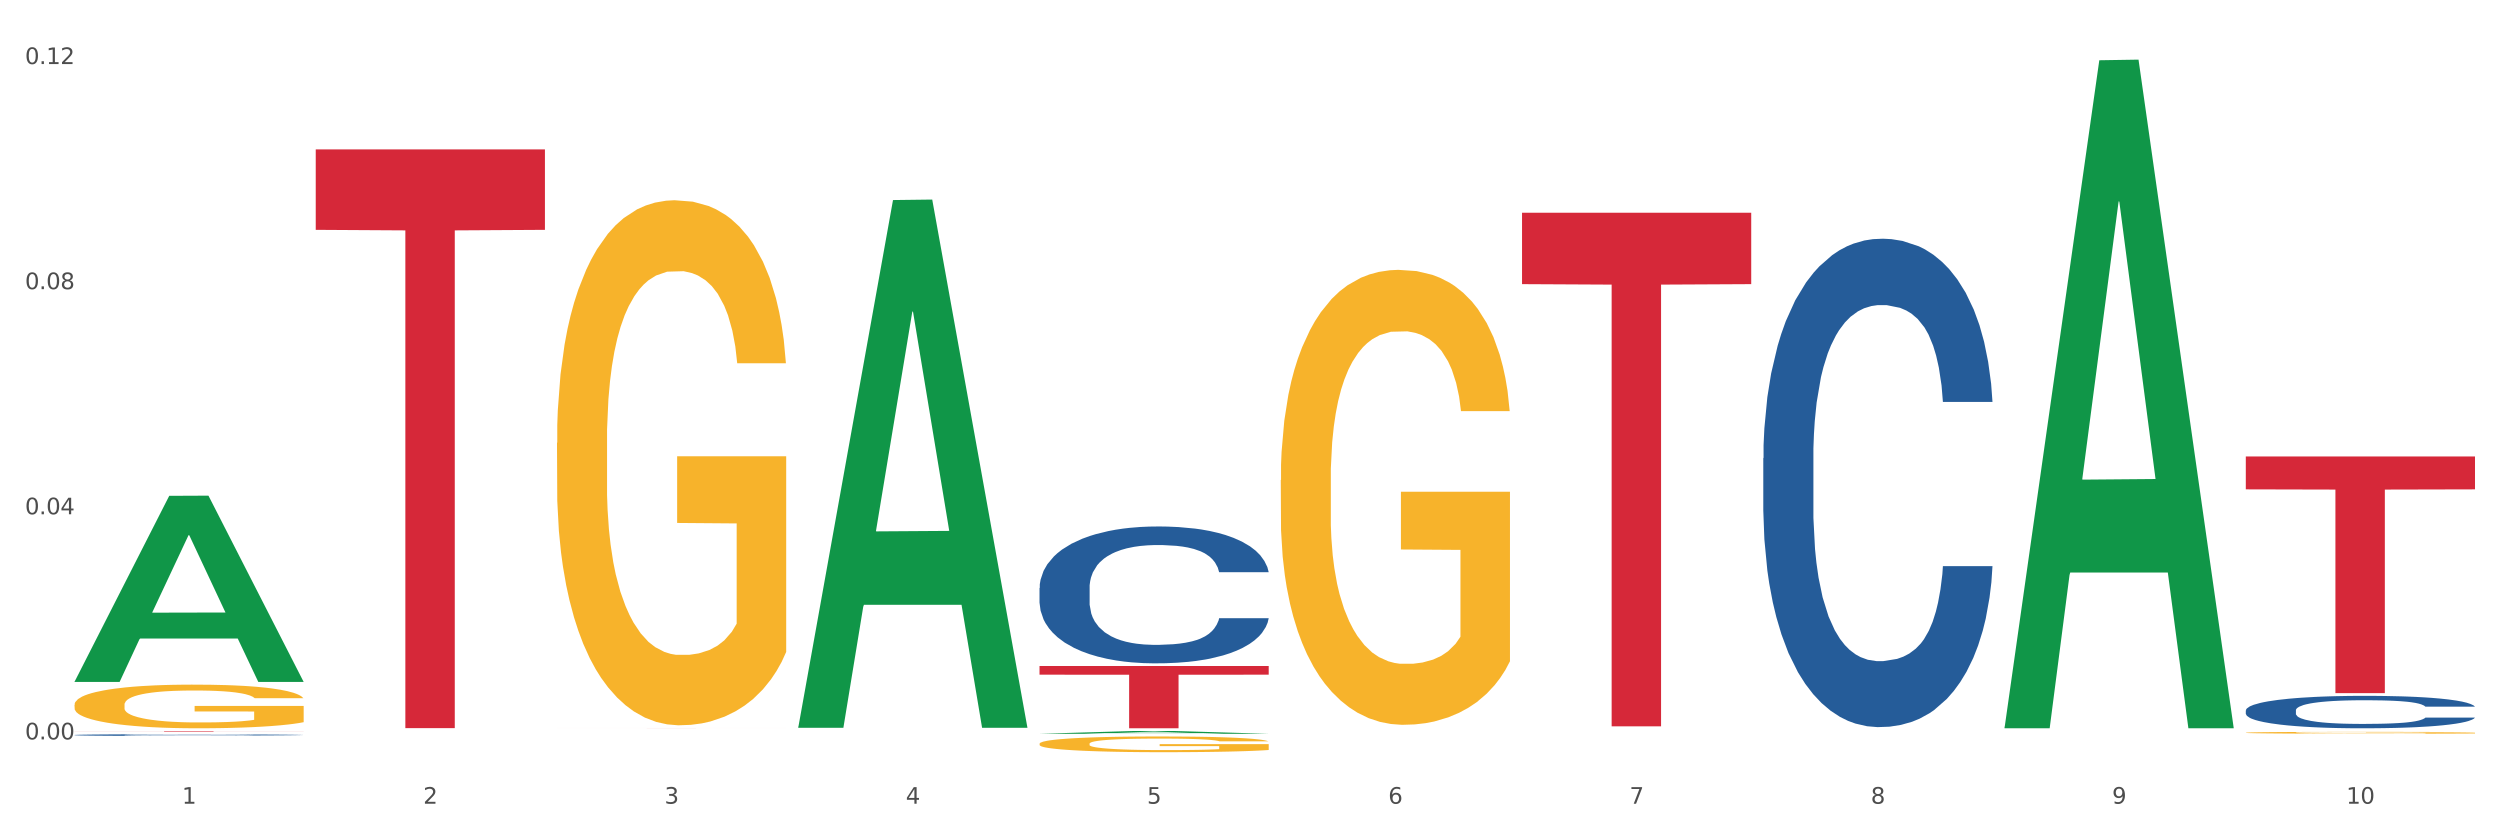 <?xml version="1.0" encoding="utf-8" standalone="no"?>
<!DOCTYPE svg PUBLIC "-//W3C//DTD SVG 1.1//EN"
  "http://www.w3.org/Graphics/SVG/1.1/DTD/svg11.dtd">
<svg xmlns:xlink="http://www.w3.org/1999/xlink" width="1080pt" height="360pt" viewBox="0 0 1080 360" xmlns="http://www.w3.org/2000/svg" version="1.1">
 <rect x="0" y="0" width="1080" height="360" fill="#333333" stroke="none"/>
 <defs>
  <style type="text/css">*{stroke-linejoin: round; stroke-linecap: butt}</style>
 </defs>
 <g id="figure_1">
  <g id="patch_1">
   <path d="M 0 360 
L 1080 360 
L 1080 0 
L 0 0 
z
" style="fill: #ffffff; stroke: #ffffff; stroke-linejoin: miter"/>
  </g>
  <g id="axes_1">
   <g id="matplotlib.axis_1">
    <g id="xtick_1">
     <g id="text_1">
      <!-- 1 -->
      <g style="fill: #4d4d4d" transform="translate(78.627 347.204) scale(0.096 -0.096)">
       <defs>
        <path id="DejaVuSans-31" d="M 794 531 
L 1825 531 
L 1825 4091 
L 703 3866 
L 703 4441 
L 1819 4666 
L 2450 4666 
L 2450 531 
L 3481 531 
L 3481 0 
L 794 0 
L 794 531 
z
" transform="scale(0.016)"/>
       </defs>
       <use xlink:href="#DejaVuSans-31"/>
      </g>
     </g>
    </g>
    <g id="xtick_2">
     <g id="text_2">
      <!-- 2 -->
      <g style="fill: #4d4d4d" transform="translate(182.851 347.204) scale(0.096 -0.096)">
       <defs>
        <path id="DejaVuSans-32" d="M 1228 531 
L 3431 531 
L 3431 0 
L 469 0 
L 469 531 
Q 828 903 1448 1529 
Q 2069 2156 2228 2338 
Q 2531 2678 2651 2914 
Q 2772 3150 2772 3378 
Q 2772 3750 2511 3984 
Q 2250 4219 1831 4219 
Q 1534 4219 1204 4116 
Q 875 4013 500 3803 
L 500 4441 
Q 881 4594 1212 4672 
Q 1544 4750 1819 4750 
Q 2544 4750 2975 4387 
Q 3406 4025 3406 3419 
Q 3406 3131 3298 2873 
Q 3191 2616 2906 2266 
Q 2828 2175 2409 1742 
Q 1991 1309 1228 531 
z
" transform="scale(0.016)"/>
       </defs>
       <use xlink:href="#DejaVuSans-32"/>
      </g>
     </g>
    </g>
    <g id="xtick_3">
     <g id="text_3">
      <!-- 3 -->
      <g style="fill: #4d4d4d" transform="translate(287.074 347.204) scale(0.096 -0.096)">
       <defs>
        <path id="DejaVuSans-33" d="M 2597 2516 
Q 3050 2419 3304 2112 
Q 3559 1806 3559 1356 
Q 3559 666 3084 287 
Q 2609 -91 1734 -91 
Q 1441 -91 1130 -33 
Q 819 25 488 141 
L 488 750 
Q 750 597 1062 519 
Q 1375 441 1716 441 
Q 2309 441 2620 675 
Q 2931 909 2931 1356 
Q 2931 1769 2642 2001 
Q 2353 2234 1838 2234 
L 1294 2234 
L 1294 2753 
L 1863 2753 
Q 2328 2753 2575 2939 
Q 2822 3125 2822 3475 
Q 2822 3834 2567 4026 
Q 2313 4219 1838 4219 
Q 1578 4219 1281 4162 
Q 984 4106 628 3988 
L 628 4550 
Q 988 4650 1302 4700 
Q 1616 4750 1894 4750 
Q 2613 4750 3031 4423 
Q 3450 4097 3450 3541 
Q 3450 3153 3228 2886 
Q 3006 2619 2597 2516 
z
" transform="scale(0.016)"/>
       </defs>
       <use xlink:href="#DejaVuSans-33"/>
      </g>
     </g>
    </g>
    <g id="xtick_4">
     <g id="text_4">
      <!-- 4 -->
      <g style="fill: #4d4d4d" transform="translate(391.298 347.204) scale(0.096 -0.096)">
       <defs>
        <path id="DejaVuSans-34" d="M 2419 4116 
L 825 1625 
L 2419 1625 
L 2419 4116 
z
M 2253 4666 
L 3047 4666 
L 3047 1625 
L 3713 1625 
L 3713 1100 
L 3047 1100 
L 3047 0 
L 2419 0 
L 2419 1100 
L 313 1100 
L 313 1709 
L 2253 4666 
z
" transform="scale(0.016)"/>
       </defs>
       <use xlink:href="#DejaVuSans-34"/>
      </g>
     </g>
    </g>
    <g id="xtick_5">
     <g id="text_5">
      <!-- 5 -->
      <g style="fill: #4d4d4d" transform="translate(495.522 347.204) scale(0.096 -0.096)">
       <defs>
        <path id="DejaVuSans-35" d="M 691 4666 
L 3169 4666 
L 3169 4134 
L 1269 4134 
L 1269 2991 
Q 1406 3038 1543 3061 
Q 1681 3084 1819 3084 
Q 2600 3084 3056 2656 
Q 3513 2228 3513 1497 
Q 3513 744 3044 326 
Q 2575 -91 1722 -91 
Q 1428 -91 1123 -41 
Q 819 9 494 109 
L 494 744 
Q 775 591 1075 516 
Q 1375 441 1709 441 
Q 2250 441 2565 725 
Q 2881 1009 2881 1497 
Q 2881 1984 2565 2268 
Q 2250 2553 1709 2553 
Q 1456 2553 1204 2497 
Q 953 2441 691 2322 
L 691 4666 
z
" transform="scale(0.016)"/>
       </defs>
       <use xlink:href="#DejaVuSans-35"/>
      </g>
     </g>
    </g>
    <g id="xtick_6">
     <g id="text_6">
      <!-- 6 -->
      <g style="fill: #4d4d4d" transform="translate(599.745 347.204) scale(0.096 -0.096)">
       <defs>
        <path id="DejaVuSans-36" d="M 2113 2584 
Q 1688 2584 1439 2293 
Q 1191 2003 1191 1497 
Q 1191 994 1439 701 
Q 1688 409 2113 409 
Q 2538 409 2786 701 
Q 3034 994 3034 1497 
Q 3034 2003 2786 2293 
Q 2538 2584 2113 2584 
z
M 3366 4563 
L 3366 3988 
Q 3128 4100 2886 4159 
Q 2644 4219 2406 4219 
Q 1781 4219 1451 3797 
Q 1122 3375 1075 2522 
Q 1259 2794 1537 2939 
Q 1816 3084 2150 3084 
Q 2853 3084 3261 2657 
Q 3669 2231 3669 1497 
Q 3669 778 3244 343 
Q 2819 -91 2113 -91 
Q 1303 -91 875 529 
Q 447 1150 447 2328 
Q 447 3434 972 4092 
Q 1497 4750 2381 4750 
Q 2619 4750 2861 4703 
Q 3103 4656 3366 4563 
z
" transform="scale(0.016)"/>
       </defs>
       <use xlink:href="#DejaVuSans-36"/>
      </g>
     </g>
    </g>
    <g id="xtick_7">
     <g id="text_7">
      <!-- 7 -->
      <g style="fill: #4d4d4d" transform="translate(703.969 347.204) scale(0.096 -0.096)">
       <defs>
        <path id="DejaVuSans-37" d="M 525 4666 
L 3525 4666 
L 3525 4397 
L 1831 0 
L 1172 0 
L 2766 4134 
L 525 4134 
L 525 4666 
z
" transform="scale(0.016)"/>
       </defs>
       <use xlink:href="#DejaVuSans-37"/>
      </g>
     </g>
    </g>
    <g id="xtick_8">
     <g id="text_8">
      <!-- 8 -->
      <g style="fill: #4d4d4d" transform="translate(808.193 347.204) scale(0.096 -0.096)">
       <defs>
        <path id="DejaVuSans-38" d="M 2034 2216 
Q 1584 2216 1326 1975 
Q 1069 1734 1069 1313 
Q 1069 891 1326 650 
Q 1584 409 2034 409 
Q 2484 409 2743 651 
Q 3003 894 3003 1313 
Q 3003 1734 2745 1975 
Q 2488 2216 2034 2216 
z
M 1403 2484 
Q 997 2584 770 2862 
Q 544 3141 544 3541 
Q 544 4100 942 4425 
Q 1341 4750 2034 4750 
Q 2731 4750 3128 4425 
Q 3525 4100 3525 3541 
Q 3525 3141 3298 2862 
Q 3072 2584 2669 2484 
Q 3125 2378 3379 2068 
Q 3634 1759 3634 1313 
Q 3634 634 3220 271 
Q 2806 -91 2034 -91 
Q 1263 -91 848 271 
Q 434 634 434 1313 
Q 434 1759 690 2068 
Q 947 2378 1403 2484 
z
M 1172 3481 
Q 1172 3119 1398 2916 
Q 1625 2713 2034 2713 
Q 2441 2713 2670 2916 
Q 2900 3119 2900 3481 
Q 2900 3844 2670 4047 
Q 2441 4250 2034 4250 
Q 1625 4250 1398 4047 
Q 1172 3844 1172 3481 
z
" transform="scale(0.016)"/>
       </defs>
       <use xlink:href="#DejaVuSans-38"/>
      </g>
     </g>
    </g>
    <g id="xtick_9">
     <g id="text_9">
      <!-- 9 -->
      <g style="fill: #4d4d4d" transform="translate(912.416 347.204) scale(0.096 -0.096)">
       <defs>
        <path id="DejaVuSans-39" d="M 703 97 
L 703 672 
Q 941 559 1184 500 
Q 1428 441 1663 441 
Q 2288 441 2617 861 
Q 2947 1281 2994 2138 
Q 2813 1869 2534 1725 
Q 2256 1581 1919 1581 
Q 1219 1581 811 2004 
Q 403 2428 403 3163 
Q 403 3881 828 4315 
Q 1253 4750 1959 4750 
Q 2769 4750 3195 4129 
Q 3622 3509 3622 2328 
Q 3622 1225 3098 567 
Q 2575 -91 1691 -91 
Q 1453 -91 1209 -44 
Q 966 3 703 97 
z
M 1959 2075 
Q 2384 2075 2632 2365 
Q 2881 2656 2881 3163 
Q 2881 3666 2632 3958 
Q 2384 4250 1959 4250 
Q 1534 4250 1286 3958 
Q 1038 3666 1038 3163 
Q 1038 2656 1286 2365 
Q 1534 2075 1959 2075 
z
" transform="scale(0.016)"/>
       </defs>
       <use xlink:href="#DejaVuSans-39"/>
      </g>
     </g>
    </g>
    <g id="xtick_10">
     <g id="text_10">
      <!-- 10 -->
      <g style="fill: #4d4d4d" transform="translate(1013.586 347.204) scale(0.096 -0.096)">
       <defs>
        <path id="DejaVuSans-30" d="M 2034 4250 
Q 1547 4250 1301 3770 
Q 1056 3291 1056 2328 
Q 1056 1369 1301 889 
Q 1547 409 2034 409 
Q 2525 409 2770 889 
Q 3016 1369 3016 2328 
Q 3016 3291 2770 3770 
Q 2525 4250 2034 4250 
z
M 2034 4750 
Q 2819 4750 3233 4129 
Q 3647 3509 3647 2328 
Q 3647 1150 3233 529 
Q 2819 -91 2034 -91 
Q 1250 -91 836 529 
Q 422 1150 422 2328 
Q 422 3509 836 4129 
Q 1250 4750 2034 4750 
z
" transform="scale(0.016)"/>
       </defs>
       <use xlink:href="#DejaVuSans-31"/>
       <use xlink:href="#DejaVuSans-30" transform="translate(63.623 0)"/>
      </g>
     </g>
    </g>
    <g id="xtick_11"/>
    <g id="xtick_12"/>
    <g id="xtick_13"/>
    <g id="xtick_14"/>
    <g id="xtick_15"/>
    <g id="xtick_16"/>
    <g id="xtick_17"/>
    <g id="xtick_18"/>
    <g id="xtick_19"/>
   </g>
   <g id="matplotlib.axis_2">
    <g id="ytick_1">
     <g id="text_11">
      <!-- 0.00 -->
      <g style="fill: #4d4d4d" transform="translate(10.8 319.427) scale(0.096 -0.096)">
       <defs>
        <path id="DejaVuSans-2e" d="M 684 794 
L 1344 794 
L 1344 0 
L 684 0 
L 684 794 
z
" transform="scale(0.016)"/>
       </defs>
       <use xlink:href="#DejaVuSans-30"/>
       <use xlink:href="#DejaVuSans-2e" transform="translate(63.623 0)"/>
       <use xlink:href="#DejaVuSans-30" transform="translate(95.41 0)"/>
       <use xlink:href="#DejaVuSans-30" transform="translate(159.033 0)"/>
      </g>
     </g>
    </g>
    <g id="ytick_2">
     <g id="text_12">
      <!-- 0.04 -->
      <g style="fill: #4d4d4d" transform="translate(10.8 222.175) scale(0.096 -0.096)">
       <use xlink:href="#DejaVuSans-30"/>
       <use xlink:href="#DejaVuSans-2e" transform="translate(63.623 0)"/>
       <use xlink:href="#DejaVuSans-30" transform="translate(95.41 0)"/>
       <use xlink:href="#DejaVuSans-34" transform="translate(159.033 0)"/>
      </g>
     </g>
    </g>
    <g id="ytick_3">
     <g id="text_13">
      <!-- 0.08 -->
      <g style="fill: #4d4d4d" transform="translate(10.8 124.923) scale(0.096 -0.096)">
       <use xlink:href="#DejaVuSans-30"/>
       <use xlink:href="#DejaVuSans-2e" transform="translate(63.623 0)"/>
       <use xlink:href="#DejaVuSans-30" transform="translate(95.41 0)"/>
       <use xlink:href="#DejaVuSans-38" transform="translate(159.033 0)"/>
      </g>
     </g>
    </g>
    <g id="ytick_4">
     <g id="text_14">
      <!-- 0.12 -->
      <g style="fill: #4d4d4d" transform="translate(10.8 27.67) scale(0.096 -0.096)">
       <use xlink:href="#DejaVuSans-30"/>
       <use xlink:href="#DejaVuSans-2e" transform="translate(63.623 0)"/>
       <use xlink:href="#DejaVuSans-31" transform="translate(95.41 0)"/>
       <use xlink:href="#DejaVuSans-32" transform="translate(159.033 0)"/>
      </g>
     </g>
    </g>
    <g id="ytick_5"/>
    <g id="ytick_6"/>
    <g id="ytick_7"/>
   </g>
   <g id="PolyCollection_1">
    <path d="M 32.175 294.449 
L 32.277 294.373 
L 73.107 214.197 
L 90.051 214.121 
L 131.187 294.6 
L 111.589 294.6 
L 102.709 275.859 
L 60.552 275.859 
L 60.246 276.161 
L 51.671 294.6 
L 32.175 294.6 
L 32.175 294.449 
L 65.86 264.675 
L 97.401 264.6 
L 81.783 231.275 
L 81.579 231.124 
L 81.375 231.35 
L 65.758 264.6 
L 65.86 264.675 
L 32.175 294.449 
z
" clip-path="url(#p0f540f22cd)" style="fill: #109648"/>
    <path d="M 449.069 321.295 
L 449.186 321.289 
L 449.186 321.065 
L 449.42 320.873 
L 450.589 320.408 
L 452.343 320.023 
L 453.628 319.818 
L 454.914 319.651 
L 456.434 319.483 
L 458.304 319.309 
L 461.694 319.055 
L 463.799 318.925 
L 466.37 318.788 
L 471.046 318.59 
L 474.436 318.478 
L 477.943 318.385 
L 483.671 318.273 
L 487.412 318.224 
L 491.386 318.186 
L 496.179 318.161 
L 499.803 318.155 
L 507.752 318.174 
L 514.532 318.23 
L 517.805 318.273 
L 522.014 318.348 
L 524.235 318.397 
L 527.859 318.497 
L 531.599 318.627 
L 534.171 318.739 
L 538.029 318.949 
L 540.951 319.16 
L 543.64 319.421 
L 545.043 319.601 
L 546.095 319.769 
L 547.03 319.961 
L 547.965 320.265 
L 526.923 320.265 
L 526.105 320.048 
L 524.819 319.843 
L 522.949 319.644 
L 521.312 319.52 
L 518.507 319.365 
L 515.935 319.266 
L 513.246 319.191 
L 509.973 319.129 
L 507.401 319.098 
L 503.778 319.074 
L 496.647 319.08 
L 491.854 319.129 
L 488.581 319.191 
L 486.477 319.247 
L 484.606 319.309 
L 482.502 319.396 
L 480.047 319.527 
L 478.294 319.644 
L 476.54 319.793 
L 475.138 319.942 
L 473.852 320.116 
L 472.8 320.302 
L 471.981 320.494 
L 471.28 320.73 
L 470.696 321.121 
L 470.696 321.971 
L 470.929 322.164 
L 471.514 322.418 
L 472.215 322.61 
L 473.384 322.84 
L 474.436 322.995 
L 476.424 323.218 
L 478.645 323.405 
L 480.398 323.522 
L 482.152 323.622 
L 485.191 323.758 
L 488.581 323.87 
L 491.503 323.938 
L 495.478 324 
L 498.167 324.025 
L 500.505 324.037 
L 506.232 324.037 
L 510.324 324.019 
L 514.883 323.975 
L 518.39 323.92 
L 521.312 323.851 
L 524.585 323.74 
L 526.69 323.634 
L 526.69 322.337 
L 500.972 322.331 
L 500.972 321.469 
L 548.082 321.469 
L 548.082 324 
L 546.095 324.13 
L 543.874 324.248 
L 541.536 324.354 
L 538.029 324.484 
L 533.82 324.608 
L 530.08 324.695 
L 526.105 324.77 
L 521.429 324.838 
L 515.351 324.9 
L 511.61 324.925 
L 506.934 324.943 
L 501.44 324.95 
L 496.647 324.937 
L 491.971 324.906 
L 487.061 324.85 
L 482.268 324.77 
L 478.645 324.689 
L 475.021 324.59 
L 471.163 324.459 
L 468.124 324.335 
L 465.786 324.224 
L 463.214 324.081 
L 460.409 323.895 
L 458.304 323.727 
L 456.434 323.553 
L 454.447 323.33 
L 453.044 323.138 
L 451.641 322.896 
L 450.823 322.716 
L 449.888 322.437 
L 449.186 322.046 
L 449.069 321.295 
z
" clip-path="url(#p0f540f22cd)" style="fill: #f7b32b"/>
    <path d="M 553.293 207.4 
L 553.41 207.22 
L 553.41 200.758 
L 553.644 195.194 
L 554.813 181.731 
L 556.566 170.602 
L 557.852 164.679 
L 559.138 159.832 
L 560.658 154.985 
L 562.528 149.959 
L 565.918 142.6 
L 568.022 138.83 
L 570.594 134.881 
L 575.27 129.137 
L 578.66 125.906 
L 582.167 123.214 
L 587.895 119.983 
L 591.636 118.547 
L 595.61 117.47 
L 600.403 116.752 
L 604.027 116.572 
L 611.976 117.111 
L 618.756 118.726 
L 622.029 119.983 
L 626.237 122.137 
L 628.458 123.573 
L 632.082 126.445 
L 635.823 130.214 
L 638.395 133.445 
L 642.252 139.548 
L 645.175 145.651 
L 647.863 153.19 
L 649.266 158.396 
L 650.318 163.243 
L 651.253 168.807 
L 652.189 177.603 
L 631.147 177.603 
L 630.329 171.32 
L 629.043 165.397 
L 627.173 159.652 
L 625.536 156.062 
L 622.73 151.575 
L 620.159 148.703 
L 617.47 146.549 
L 614.197 144.754 
L 611.625 143.856 
L 608.001 143.138 
L 600.87 143.318 
L 596.078 144.754 
L 592.805 146.549 
L 590.7 148.164 
L 588.83 149.959 
L 586.726 152.472 
L 584.271 156.242 
L 582.518 159.652 
L 580.764 163.961 
L 579.361 168.269 
L 578.075 173.295 
L 577.023 178.68 
L 576.205 184.244 
L 575.504 191.065 
L 574.919 202.374 
L 574.919 226.965 
L 575.153 232.53 
L 575.737 239.89 
L 576.439 245.454 
L 577.608 252.096 
L 578.66 256.583 
L 580.647 263.045 
L 582.868 268.43 
L 584.622 271.841 
L 586.375 274.713 
L 589.415 278.662 
L 592.805 281.893 
L 595.727 283.867 
L 599.702 285.662 
L 602.39 286.38 
L 604.728 286.739 
L 610.456 286.739 
L 614.548 286.201 
L 619.107 284.944 
L 622.613 283.329 
L 625.536 281.354 
L 628.809 278.123 
L 630.913 275.072 
L 630.913 237.556 
L 605.196 237.377 
L 605.196 212.426 
L 652.306 212.426 
L 652.306 285.662 
L 650.318 289.432 
L 648.097 292.842 
L 645.759 295.894 
L 642.252 299.663 
L 638.044 303.254 
L 634.303 305.767 
L 630.329 307.921 
L 625.653 309.895 
L 619.574 311.69 
L 615.833 312.408 
L 611.158 312.947 
L 605.663 313.126 
L 600.87 312.767 
L 596.195 311.87 
L 591.285 310.254 
L 586.492 307.921 
L 582.868 305.587 
L 579.244 302.715 
L 575.387 298.945 
L 572.347 295.355 
L 570.009 292.124 
L 567.438 287.996 
L 564.632 282.611 
L 562.528 277.764 
L 560.658 272.738 
L 558.67 266.276 
L 557.268 260.712 
L 555.865 253.711 
L 555.047 248.506 
L 554.111 240.428 
L 553.41 229.119 
L 553.293 207.4 
z
" clip-path="url(#p0f540f22cd)" style="fill: #f7b32b"/>
    <path d="M 970.188 316.535 
L 970.304 316.534 
L 970.304 316.508 
L 970.538 316.486 
L 971.707 316.431 
L 973.461 316.386 
L 974.747 316.362 
L 976.032 316.342 
L 977.552 316.323 
L 979.422 316.303 
L 982.813 316.273 
L 984.917 316.257 
L 987.488 316.241 
L 992.164 316.218 
L 995.554 316.205 
L 999.061 316.194 
L 1004.789 316.181 
L 1008.53 316.175 
L 1012.505 316.171 
L 1017.297 316.168 
L 1020.921 316.167 
L 1028.87 316.17 
L 1035.65 316.176 
L 1038.923 316.181 
L 1043.132 316.19 
L 1045.353 316.196 
L 1048.977 316.207 
L 1052.717 316.223 
L 1055.289 316.236 
L 1059.147 316.26 
L 1062.069 316.285 
L 1064.758 316.316 
L 1066.161 316.337 
L 1067.213 316.356 
L 1068.148 316.379 
L 1069.083 316.414 
L 1048.041 316.414 
L 1047.223 316.389 
L 1045.937 316.365 
L 1044.067 316.342 
L 1042.43 316.327 
L 1039.625 316.309 
L 1037.053 316.297 
L 1034.364 316.289 
L 1031.091 316.281 
L 1028.52 316.278 
L 1024.896 316.275 
L 1017.765 316.276 
L 1012.972 316.281 
L 1009.699 316.289 
L 1007.595 316.295 
L 1005.724 316.303 
L 1003.62 316.313 
L 1001.165 316.328 
L 999.412 316.342 
L 997.659 316.359 
L 996.256 316.377 
L 994.97 316.397 
L 993.918 316.419 
L 993.1 316.441 
L 992.398 316.469 
L 991.814 316.515 
L 991.814 316.614 
L 992.047 316.637 
L 992.632 316.667 
L 993.333 316.689 
L 994.502 316.716 
L 995.554 316.734 
L 997.542 316.76 
L 999.763 316.782 
L 1001.516 316.796 
L 1003.27 316.808 
L 1006.309 316.823 
L 1009.699 316.837 
L 1012.621 316.845 
L 1016.596 316.852 
L 1019.285 316.855 
L 1021.623 316.856 
L 1027.351 316.856 
L 1031.442 316.854 
L 1036.001 316.849 
L 1039.508 316.842 
L 1042.43 316.834 
L 1045.704 316.821 
L 1047.808 316.809 
L 1047.808 316.657 
L 1022.09 316.656 
L 1022.09 316.555 
L 1069.2 316.555 
L 1069.2 316.852 
L 1067.213 316.867 
L 1064.992 316.881 
L 1062.654 316.893 
L 1059.147 316.909 
L 1054.938 316.923 
L 1051.198 316.933 
L 1047.223 316.942 
L 1042.547 316.95 
L 1036.469 316.957 
L 1032.728 316.96 
L 1028.052 316.962 
L 1022.558 316.963 
L 1017.765 316.962 
L 1013.089 316.958 
L 1008.179 316.951 
L 1003.387 316.942 
L 999.763 316.932 
L 996.139 316.921 
L 992.281 316.906 
L 989.242 316.891 
L 986.904 316.878 
L 984.332 316.861 
L 981.527 316.839 
L 979.422 316.82 
L 977.552 316.8 
L 975.565 316.773 
L 974.162 316.751 
L 972.759 316.722 
L 971.941 316.701 
L 971.006 316.669 
L 970.304 316.623 
L 970.188 316.535 
z
" clip-path="url(#p0f540f22cd)" style="fill: #f7b32b"/>
    <path d="M 32.175 315.78 
L 131.187 315.78 
L 131.187 315.814 
L 92.239 315.815 
L 92.239 316.026 
L 70.888 316.026 
L 70.888 315.815 
L 32.175 315.814 
L 32.175 315.78 
L 32.175 315.78 
z
" clip-path="url(#p0f540f22cd)" style="fill: #d62839"/>
    <path d="M 136.399 64.55 
L 235.411 64.55 
L 235.411 99.291 
L 196.463 99.526 
L 196.463 314.545 
L 175.112 314.545 
L 175.112 99.526 
L 136.399 99.291 
L 136.399 64.785 
L 136.399 64.55 
z
" clip-path="url(#p0f540f22cd)" style="fill: #d62839"/>
    <path d="M 240.622 314.494 
L 339.635 314.494 
L 339.635 314.497 
L 300.687 314.497 
L 300.687 314.515 
L 279.336 314.515 
L 279.336 314.497 
L 240.622 314.497 
L 240.622 314.494 
L 240.622 314.494 
z
" clip-path="url(#p0f540f22cd)" style="fill: #d62839"/>
    <path d="M 449.069 287.726 
L 548.082 287.726 
L 548.082 291.464 
L 509.134 291.489 
L 509.134 314.62 
L 487.783 314.62 
L 487.783 291.489 
L 449.069 291.464 
L 449.069 287.751 
L 449.069 287.726 
z
" clip-path="url(#p0f540f22cd)" style="fill: #d62839"/>
    <path d="M 657.517 91.912 
L 756.529 91.912 
L 756.529 122.745 
L 717.581 122.953 
L 717.581 313.787 
L 696.23 313.787 
L 696.23 122.953 
L 657.517 122.745 
L 657.517 92.12 
L 657.517 91.912 
z
" clip-path="url(#p0f540f22cd)" style="fill: #d62839"/>
    <path d="M 970.188 197.195 
L 1069.2 197.195 
L 1069.2 211.404 
L 1030.252 211.5 
L 1030.252 299.444 
L 1008.901 299.444 
L 1008.901 211.5 
L 970.188 211.404 
L 970.188 197.291 
L 970.188 197.195 
z
" clip-path="url(#p0f540f22cd)" style="fill: #d62839"/>
    <path d="M 970.188 306.902 
L 970.305 306.889 
L 970.305 306.531 
L 970.656 306.044 
L 971.943 305.148 
L 973.582 304.47 
L 976.39 303.676 
L 977.912 303.344 
L 979.902 302.972 
L 983.998 302.371 
L 988.679 301.859 
L 991.956 301.577 
L 994.414 301.398 
L 999.915 301.078 
L 1003.075 300.937 
L 1006.352 300.822 
L 1009.161 300.745 
L 1013.842 300.656 
L 1017.587 300.617 
L 1021.917 300.604 
L 1025.546 300.617 
L 1030.344 300.668 
L 1037.366 300.822 
L 1040.058 300.912 
L 1043.686 301.065 
L 1047.431 301.27 
L 1050.474 301.475 
L 1053.985 301.769 
L 1057.613 302.153 
L 1061.125 302.64 
L 1063.582 303.088 
L 1065.572 303.561 
L 1067.327 304.137 
L 1068.615 304.764 
L 1069.2 305.289 
L 1047.782 305.289 
L 1047.197 304.816 
L 1046.027 304.304 
L 1044.857 303.958 
L 1043.569 303.676 
L 1041.58 303.356 
L 1039.824 303.152 
L 1036.898 302.908 
L 1034.206 302.755 
L 1031.983 302.665 
L 1029.291 302.588 
L 1023.556 302.512 
L 1019.46 302.512 
L 1016.885 302.537 
L 1013.725 302.601 
L 1011.033 302.691 
L 1007.873 302.844 
L 1005.415 303.011 
L 1002.958 303.228 
L 1001.553 303.382 
L 999.447 303.664 
L 998.042 303.894 
L 996.17 304.291 
L 995.116 304.572 
L 993.244 305.302 
L 992.424 305.84 
L 992.073 306.211 
L 991.839 306.62 
L 991.839 308.617 
L 992.541 309.513 
L 993.127 309.897 
L 994.063 310.332 
L 995.818 310.895 
L 998.393 311.446 
L 1001.085 311.843 
L 1003.309 312.086 
L 1005.415 312.265 
L 1007.522 312.406 
L 1010.097 312.534 
L 1012.203 312.611 
L 1015.363 312.687 
L 1019.109 312.726 
L 1022.035 312.726 
L 1028.003 312.662 
L 1030.695 312.598 
L 1033.27 312.508 
L 1036.079 312.367 
L 1038.303 312.214 
L 1039.59 312.099 
L 1041.697 311.855 
L 1043.335 311.599 
L 1044.739 311.305 
L 1045.676 311.049 
L 1046.729 310.665 
L 1047.548 310.23 
L 1047.782 309.999 
L 1069.2 309.999 
L 1068.732 310.46 
L 1067.913 310.908 
L 1066.274 311.51 
L 1064.987 311.855 
L 1062.997 312.278 
L 1060.89 312.636 
L 1057.965 313.033 
L 1055.273 313.327 
L 1052.464 313.583 
L 1049.421 313.814 
L 1043.92 314.134 
L 1041.931 314.223 
L 1037.717 314.377 
L 1034.44 314.467 
L 1029.642 314.556 
L 1024.726 314.607 
L 1019.577 314.62 
L 1015.012 314.595 
L 1009.98 314.518 
L 1006.82 314.441 
L 1003.309 314.326 
L 999.212 314.147 
L 995.35 313.929 
L 991.722 313.673 
L 988.328 313.379 
L 985.168 313.046 
L 981.072 312.495 
L 978.029 311.958 
L 975.805 311.459 
L 974.284 311.036 
L 972.762 310.499 
L 971.943 310.127 
L 970.656 309.231 
L 970.188 308.399 
L 970.188 306.902 
z
" clip-path="url(#p0f540f22cd)" style="fill: #255c99"/>
    <path d="M 761.74 197.926 
L 761.857 197.733 
L 761.857 192.337 
L 762.208 185.015 
L 763.496 171.526 
L 765.134 161.313 
L 767.943 149.366 
L 769.465 144.356 
L 771.454 138.768 
L 775.551 129.711 
L 780.232 122.003 
L 783.509 117.764 
L 785.967 115.066 
L 791.467 110.249 
L 794.627 108.129 
L 797.904 106.395 
L 800.713 105.238 
L 805.395 103.89 
L 809.14 103.311 
L 813.47 103.119 
L 817.098 103.311 
L 821.897 104.082 
L 828.919 106.395 
L 831.611 107.744 
L 835.239 110.056 
L 838.984 113.139 
L 842.027 116.222 
L 845.538 120.654 
L 849.166 126.435 
L 852.677 133.758 
L 855.135 140.502 
L 857.125 147.632 
L 858.88 156.303 
L 860.168 165.745 
L 860.753 173.646 
L 839.335 173.646 
L 838.75 166.516 
L 837.58 158.808 
L 836.409 153.605 
L 835.122 149.366 
L 833.132 144.549 
L 831.377 141.465 
L 828.451 137.804 
L 825.759 135.492 
L 823.535 134.143 
L 820.843 132.987 
L 815.109 131.831 
L 811.012 131.831 
L 808.438 132.216 
L 805.278 133.18 
L 802.586 134.528 
L 799.426 136.841 
L 796.968 139.346 
L 794.51 142.622 
L 793.106 144.934 
L 790.999 149.173 
L 789.595 152.642 
L 787.722 158.616 
L 786.669 162.855 
L 784.796 173.839 
L 783.977 181.932 
L 783.626 187.52 
L 783.392 193.686 
L 783.392 223.747 
L 784.094 237.236 
L 784.679 243.017 
L 785.616 249.568 
L 787.371 258.047 
L 789.946 266.333 
L 792.638 272.307 
L 794.862 275.968 
L 796.968 278.666 
L 799.075 280.785 
L 801.65 282.712 
L 803.756 283.869 
L 806.916 285.025 
L 810.661 285.603 
L 813.587 285.603 
L 819.556 284.639 
L 822.248 283.676 
L 824.823 282.327 
L 827.632 280.207 
L 829.855 277.895 
L 831.143 276.161 
L 833.249 272.499 
L 834.888 268.645 
L 836.292 264.213 
L 837.229 260.359 
L 838.282 254.579 
L 839.101 248.027 
L 839.335 244.558 
L 860.753 244.558 
L 860.285 251.495 
L 859.465 258.24 
L 857.827 267.297 
L 856.539 272.499 
L 854.55 278.858 
L 852.443 284.254 
L 849.517 290.228 
L 846.825 294.66 
L 844.017 298.513 
L 840.974 301.982 
L 835.473 306.799 
L 833.483 308.148 
L 829.27 310.461 
L 825.993 311.81 
L 821.195 313.158 
L 816.279 313.929 
L 811.13 314.122 
L 806.565 313.737 
L 801.533 312.58 
L 798.373 311.424 
L 794.862 309.69 
L 790.765 306.992 
L 786.903 303.716 
L 783.275 299.862 
L 779.881 295.43 
L 776.721 290.42 
L 772.625 282.134 
L 769.582 274.041 
L 767.358 266.526 
L 765.837 260.167 
L 764.315 252.074 
L 763.496 246.485 
L 762.208 232.997 
L 761.74 220.471 
L 761.74 197.926 
z
" clip-path="url(#p0f540f22cd)" style="fill: #255c99"/>
    <path d="M 449.069 254.001 
L 449.187 253.947 
L 449.187 252.435 
L 449.538 250.383 
L 450.825 246.603 
L 452.464 243.74 
L 455.272 240.392 
L 456.794 238.988 
L 458.783 237.422 
L 462.88 234.884 
L 467.561 232.724 
L 470.838 231.535 
L 473.296 230.779 
L 478.797 229.429 
L 481.957 228.835 
L 485.234 228.349 
L 488.042 228.025 
L 492.724 227.647 
L 496.469 227.485 
L 500.799 227.431 
L 504.427 227.485 
L 509.226 227.701 
L 516.248 228.349 
L 518.94 228.727 
L 522.568 229.375 
L 526.313 230.239 
L 529.356 231.103 
L 532.867 232.346 
L 536.495 233.966 
L 540.006 236.018 
L 542.464 237.908 
L 544.454 239.906 
L 546.209 242.336 
L 547.497 244.983 
L 548.082 247.197 
L 526.664 247.197 
L 526.079 245.199 
L 524.909 243.038 
L 523.738 241.58 
L 522.451 240.392 
L 520.461 239.042 
L 518.706 238.178 
L 515.78 237.152 
L 513.088 236.504 
L 510.864 236.126 
L 508.173 235.802 
L 502.438 235.478 
L 498.342 235.478 
L 495.767 235.586 
L 492.607 235.856 
L 489.915 236.234 
L 486.755 236.882 
L 484.297 237.584 
L 481.84 238.502 
L 480.435 239.15 
L 478.328 240.338 
L 476.924 241.31 
L 475.051 242.984 
L 473.998 244.173 
L 472.126 247.251 
L 471.306 249.519 
L 470.955 251.085 
L 470.721 252.813 
L 470.721 261.238 
L 471.423 265.018 
L 472.009 266.638 
L 472.945 268.475 
L 474.7 270.851 
L 477.275 273.173 
L 479.967 274.847 
L 482.191 275.873 
L 484.297 276.629 
L 486.404 277.223 
L 488.979 277.763 
L 491.085 278.087 
L 494.245 278.411 
L 497.991 278.573 
L 500.916 278.573 
L 506.885 278.303 
L 509.577 278.033 
L 512.152 277.655 
L 514.961 277.061 
L 517.184 276.413 
L 518.472 275.927 
L 520.578 274.901 
L 522.217 273.821 
L 523.621 272.579 
L 524.558 271.499 
L 525.611 269.879 
L 526.43 268.043 
L 526.664 267.07 
L 548.082 267.07 
L 547.614 269.015 
L 546.795 270.905 
L 545.156 273.443 
L 543.869 274.901 
L 541.879 276.683 
L 539.772 278.195 
L 536.846 279.87 
L 534.155 281.112 
L 531.346 282.192 
L 528.303 283.164 
L 522.802 284.514 
L 520.813 284.892 
L 516.599 285.54 
L 513.322 285.918 
L 508.524 286.296 
L 503.608 286.512 
L 498.459 286.566 
L 493.894 286.458 
L 488.862 286.134 
L 485.702 285.81 
L 482.191 285.324 
L 478.094 284.568 
L 474.232 283.65 
L 470.604 282.57 
L 467.21 281.328 
L 464.05 279.924 
L 459.954 277.601 
L 456.911 275.333 
L 454.687 273.227 
L 453.166 271.445 
L 451.644 269.177 
L 450.825 267.61 
L 449.538 263.83 
L 449.069 260.32 
L 449.069 254.001 
z
" clip-path="url(#p0f540f22cd)" style="fill: #255c99"/>
    <path d="M 240.622 191.319 
L 240.739 191.112 
L 240.739 183.654 
L 240.973 177.232 
L 242.142 161.695 
L 243.895 148.852 
L 245.181 142.015 
L 246.467 136.422 
L 247.987 130.829 
L 249.857 125.029 
L 253.247 116.535 
L 255.351 112.185 
L 257.923 107.627 
L 262.599 100.998 
L 265.989 97.27 
L 269.496 94.162 
L 275.224 90.433 
L 278.965 88.776 
L 282.939 87.533 
L 287.732 86.705 
L 291.356 86.497 
L 299.305 87.119 
L 306.085 88.983 
L 309.358 90.433 
L 313.566 92.919 
L 315.788 94.577 
L 319.411 97.891 
L 323.152 102.241 
L 325.724 105.97 
L 329.581 113.014 
L 332.504 120.057 
L 335.193 128.757 
L 336.595 134.765 
L 337.647 140.358 
L 338.583 146.78 
L 339.518 156.931 
L 318.476 156.931 
L 317.658 149.68 
L 316.372 142.844 
L 314.502 136.215 
L 312.865 132.072 
L 310.06 126.893 
L 307.488 123.578 
L 304.799 121.093 
L 301.526 119.021 
L 298.954 117.985 
L 295.33 117.157 
L 288.2 117.364 
L 283.407 119.021 
L 280.134 121.093 
L 278.03 122.957 
L 276.159 125.029 
L 274.055 127.929 
L 271.6 132.279 
L 269.847 136.215 
L 268.093 141.187 
L 266.69 146.159 
L 265.405 151.959 
L 264.352 158.174 
L 263.534 164.595 
L 262.833 172.467 
L 262.248 185.518 
L 262.248 213.899 
L 262.482 220.321 
L 263.067 228.814 
L 263.768 235.236 
L 264.937 242.901 
L 265.989 248.08 
L 267.976 255.537 
L 270.197 261.752 
L 271.951 265.688 
L 273.704 269.002 
L 276.744 273.56 
L 280.134 277.289 
L 283.056 279.567 
L 287.031 281.639 
L 289.719 282.468 
L 292.057 282.882 
L 297.785 282.882 
L 301.877 282.26 
L 306.436 280.81 
L 309.943 278.946 
L 312.865 276.667 
L 316.138 272.938 
L 318.242 269.417 
L 318.242 226.121 
L 292.525 225.914 
L 292.525 197.119 
L 339.635 197.119 
L 339.635 281.639 
L 337.647 285.989 
L 335.426 289.925 
L 333.088 293.447 
L 329.581 297.797 
L 325.373 301.94 
L 321.632 304.84 
L 317.658 307.326 
L 312.982 309.605 
L 306.903 311.677 
L 303.163 312.505 
L 298.487 313.127 
L 292.992 313.334 
L 288.2 312.92 
L 283.524 311.884 
L 278.614 310.019 
L 273.821 307.326 
L 270.197 304.633 
L 266.574 301.319 
L 262.716 296.969 
L 259.677 292.825 
L 257.339 289.097 
L 254.767 284.332 
L 251.961 278.117 
L 249.857 272.524 
L 247.987 266.724 
L 246 259.266 
L 244.597 252.844 
L 243.194 244.765 
L 242.376 238.758 
L 241.441 229.435 
L 240.739 216.385 
L 240.622 191.319 
z
" clip-path="url(#p0f540f22cd)" style="fill: #f7b32b"/>
    <path d="M 32.175 317.519 
L 32.292 317.518 
L 32.292 317.499 
L 32.643 317.474 
L 33.931 317.426 
L 35.569 317.391 
L 38.378 317.349 
L 39.899 317.331 
L 41.889 317.312 
L 45.985 317.28 
L 50.667 317.253 
L 53.944 317.238 
L 56.401 317.228 
L 61.902 317.212 
L 65.062 317.204 
L 68.339 317.198 
L 71.148 317.194 
L 75.829 317.189 
L 79.575 317.187 
L 83.905 317.187 
L 87.533 317.187 
L 92.331 317.19 
L 99.354 317.198 
L 102.045 317.203 
L 105.674 317.211 
L 109.419 317.222 
L 112.462 317.232 
L 115.973 317.248 
L 119.601 317.268 
L 123.112 317.294 
L 125.57 317.318 
L 127.559 317.343 
L 129.315 317.373 
L 130.602 317.406 
L 131.187 317.434 
L 109.77 317.434 
L 109.185 317.409 
L 108.014 317.382 
L 106.844 317.364 
L 105.557 317.349 
L 103.567 317.332 
L 101.811 317.321 
L 98.886 317.308 
L 96.194 317.3 
L 93.97 317.295 
L 91.278 317.291 
L 85.543 317.287 
L 81.447 317.287 
L 78.872 317.289 
L 75.712 317.292 
L 73.021 317.297 
L 69.861 317.305 
L 67.403 317.314 
L 64.945 317.325 
L 63.541 317.333 
L 61.434 317.348 
L 60.03 317.36 
L 58.157 317.381 
L 57.104 317.396 
L 55.231 317.435 
L 54.412 317.463 
L 54.061 317.483 
L 53.827 317.504 
L 53.827 317.61 
L 54.529 317.657 
L 55.114 317.677 
L 56.05 317.7 
L 57.806 317.73 
L 60.381 317.759 
L 63.072 317.78 
L 65.296 317.793 
L 67.403 317.802 
L 69.509 317.81 
L 72.084 317.816 
L 74.191 317.82 
L 77.351 317.825 
L 81.096 317.827 
L 84.022 317.827 
L 89.991 317.823 
L 92.683 317.82 
L 95.257 317.815 
L 98.066 317.808 
L 100.29 317.8 
L 101.577 317.793 
L 103.684 317.781 
L 105.322 317.767 
L 106.727 317.752 
L 107.663 317.738 
L 108.717 317.718 
L 109.536 317.695 
L 109.77 317.683 
L 131.187 317.683 
L 130.719 317.707 
L 129.9 317.731 
L 128.262 317.762 
L 126.974 317.781 
L 124.985 317.803 
L 122.878 317.822 
L 119.952 317.843 
L 117.26 317.858 
L 114.451 317.872 
L 111.408 317.884 
L 105.908 317.901 
L 103.918 317.906 
L 99.705 317.914 
L 96.428 317.918 
L 91.629 317.923 
L 86.714 317.926 
L 81.564 317.927 
L 77 317.925 
L 71.967 317.921 
L 68.807 317.917 
L 65.296 317.911 
L 61.2 317.902 
L 57.338 317.89 
L 53.71 317.877 
L 50.316 317.861 
L 47.156 317.843 
L 43.059 317.814 
L 40.016 317.786 
L 37.793 317.76 
L 36.271 317.737 
L 34.75 317.709 
L 33.931 317.689 
L 32.643 317.642 
L 32.175 317.598 
L 32.175 317.519 
z
" clip-path="url(#p0f540f22cd)" style="fill: #255c99"/>
    <path d="M 32.175 304.475 
L 32.292 304.458 
L 32.292 303.838 
L 32.526 303.304 
L 33.695 302.012 
L 35.448 300.944 
L 36.734 300.376 
L 38.02 299.911 
L 39.54 299.446 
L 41.41 298.963 
L 44.8 298.257 
L 46.904 297.896 
L 49.476 297.517 
L 54.152 296.965 
L 57.542 296.655 
L 61.049 296.397 
L 66.777 296.087 
L 70.517 295.949 
L 74.492 295.846 
L 79.285 295.777 
L 82.909 295.76 
L 90.858 295.811 
L 97.638 295.966 
L 100.911 296.087 
L 105.119 296.294 
L 107.34 296.432 
L 110.964 296.707 
L 114.705 297.069 
L 117.277 297.379 
L 121.134 297.964 
L 124.057 298.55 
L 126.745 299.273 
L 128.148 299.773 
L 129.2 300.238 
L 130.135 300.772 
L 131.071 301.616 
L 110.029 301.616 
L 109.211 301.013 
L 107.925 300.445 
L 106.054 299.894 
L 104.418 299.549 
L 101.612 299.118 
L 99.041 298.843 
L 96.352 298.636 
L 93.079 298.464 
L 90.507 298.378 
L 86.883 298.309 
L 79.752 298.326 
L 74.96 298.464 
L 71.686 298.636 
L 69.582 298.791 
L 67.712 298.963 
L 65.608 299.205 
L 63.153 299.566 
L 61.399 299.894 
L 59.646 300.307 
L 58.243 300.72 
L 56.957 301.203 
L 55.905 301.719 
L 55.087 302.253 
L 54.386 302.908 
L 53.801 303.993 
L 53.801 306.353 
L 54.035 306.887 
L 54.619 307.593 
L 55.321 308.127 
L 56.49 308.764 
L 57.542 309.195 
L 59.529 309.815 
L 61.75 310.331 
L 63.504 310.659 
L 65.257 310.934 
L 68.296 311.313 
L 71.686 311.623 
L 74.609 311.813 
L 78.583 311.985 
L 81.272 312.054 
L 83.61 312.088 
L 89.338 312.088 
L 93.429 312.036 
L 97.988 311.916 
L 101.495 311.761 
L 104.418 311.571 
L 107.691 311.261 
L 109.795 310.969 
L 109.795 307.369 
L 84.078 307.352 
L 84.078 304.957 
L 131.187 304.957 
L 131.187 311.985 
L 129.2 312.347 
L 126.979 312.674 
L 124.641 312.967 
L 121.134 313.328 
L 116.926 313.673 
L 113.185 313.914 
L 109.211 314.121 
L 104.535 314.31 
L 98.456 314.482 
L 94.715 314.551 
L 90.039 314.603 
L 84.545 314.62 
L 79.752 314.586 
L 75.076 314.5 
L 70.167 314.345 
L 65.374 314.121 
L 61.75 313.897 
L 58.126 313.621 
L 54.269 313.259 
L 51.229 312.915 
L 48.891 312.605 
L 46.32 312.209 
L 43.514 311.692 
L 41.41 311.227 
L 39.54 310.745 
L 37.552 310.125 
L 36.15 309.591 
L 34.747 308.919 
L 33.928 308.419 
L 32.993 307.644 
L 32.292 306.559 
L 32.175 304.475 
z
" clip-path="url(#p0f540f22cd)" style="fill: #f7b32b"/>
    <path d="M 344.846 313.982 
L 344.948 313.768 
L 385.778 86.423 
L 402.722 86.209 
L 443.858 314.411 
L 424.26 314.411 
L 415.379 261.271 
L 373.223 261.271 
L 372.916 262.128 
L 364.342 314.411 
L 344.846 314.411 
L 344.846 313.982 
L 378.53 229.558 
L 410.072 229.344 
L 394.454 134.849 
L 394.25 134.42 
L 394.046 135.063 
L 378.428 229.344 
L 378.53 229.558 
L 344.846 313.982 
z
" clip-path="url(#p0f540f22cd)" style="fill: #109648"/>
    <path d="M 449.069 316.993 
L 449.172 316.992 
L 490.001 315.781 
L 506.946 315.78 
L 548.082 316.995 
L 528.484 316.995 
L 519.603 316.712 
L 477.446 316.712 
L 477.14 316.717 
L 468.566 316.995 
L 449.069 316.995 
L 449.069 316.993 
L 482.754 316.543 
L 514.295 316.542 
L 498.678 316.039 
L 498.474 316.037 
L 498.269 316.04 
L 482.652 316.542 
L 482.754 316.543 
L 449.069 316.993 
z
" clip-path="url(#p0f540f22cd)" style="fill: #109648"/>
    <path d="M 865.964 314.061 
L 866.066 313.79 
L 906.896 26.031 
L 923.84 25.759 
L 964.976 314.604 
L 945.378 314.604 
L 936.498 247.342 
L 894.341 247.342 
L 894.034 248.427 
L 885.46 314.604 
L 865.964 314.604 
L 865.964 314.061 
L 899.649 207.203 
L 931.19 206.931 
L 915.572 87.325 
L 915.368 86.783 
L 915.164 87.597 
L 899.547 206.931 
L 899.649 207.203 
L 865.964 314.061 
z
" clip-path="url(#p0f540f22cd)" style="fill: #109648"/>
   </g>
  </g>
 </g>
 <defs>
  <clipPath id="p0f540f22cd">
   <rect x="32.175" y="10.8" width="1037.025" height="329.109"/>
  </clipPath>
 </defs>
</svg>
